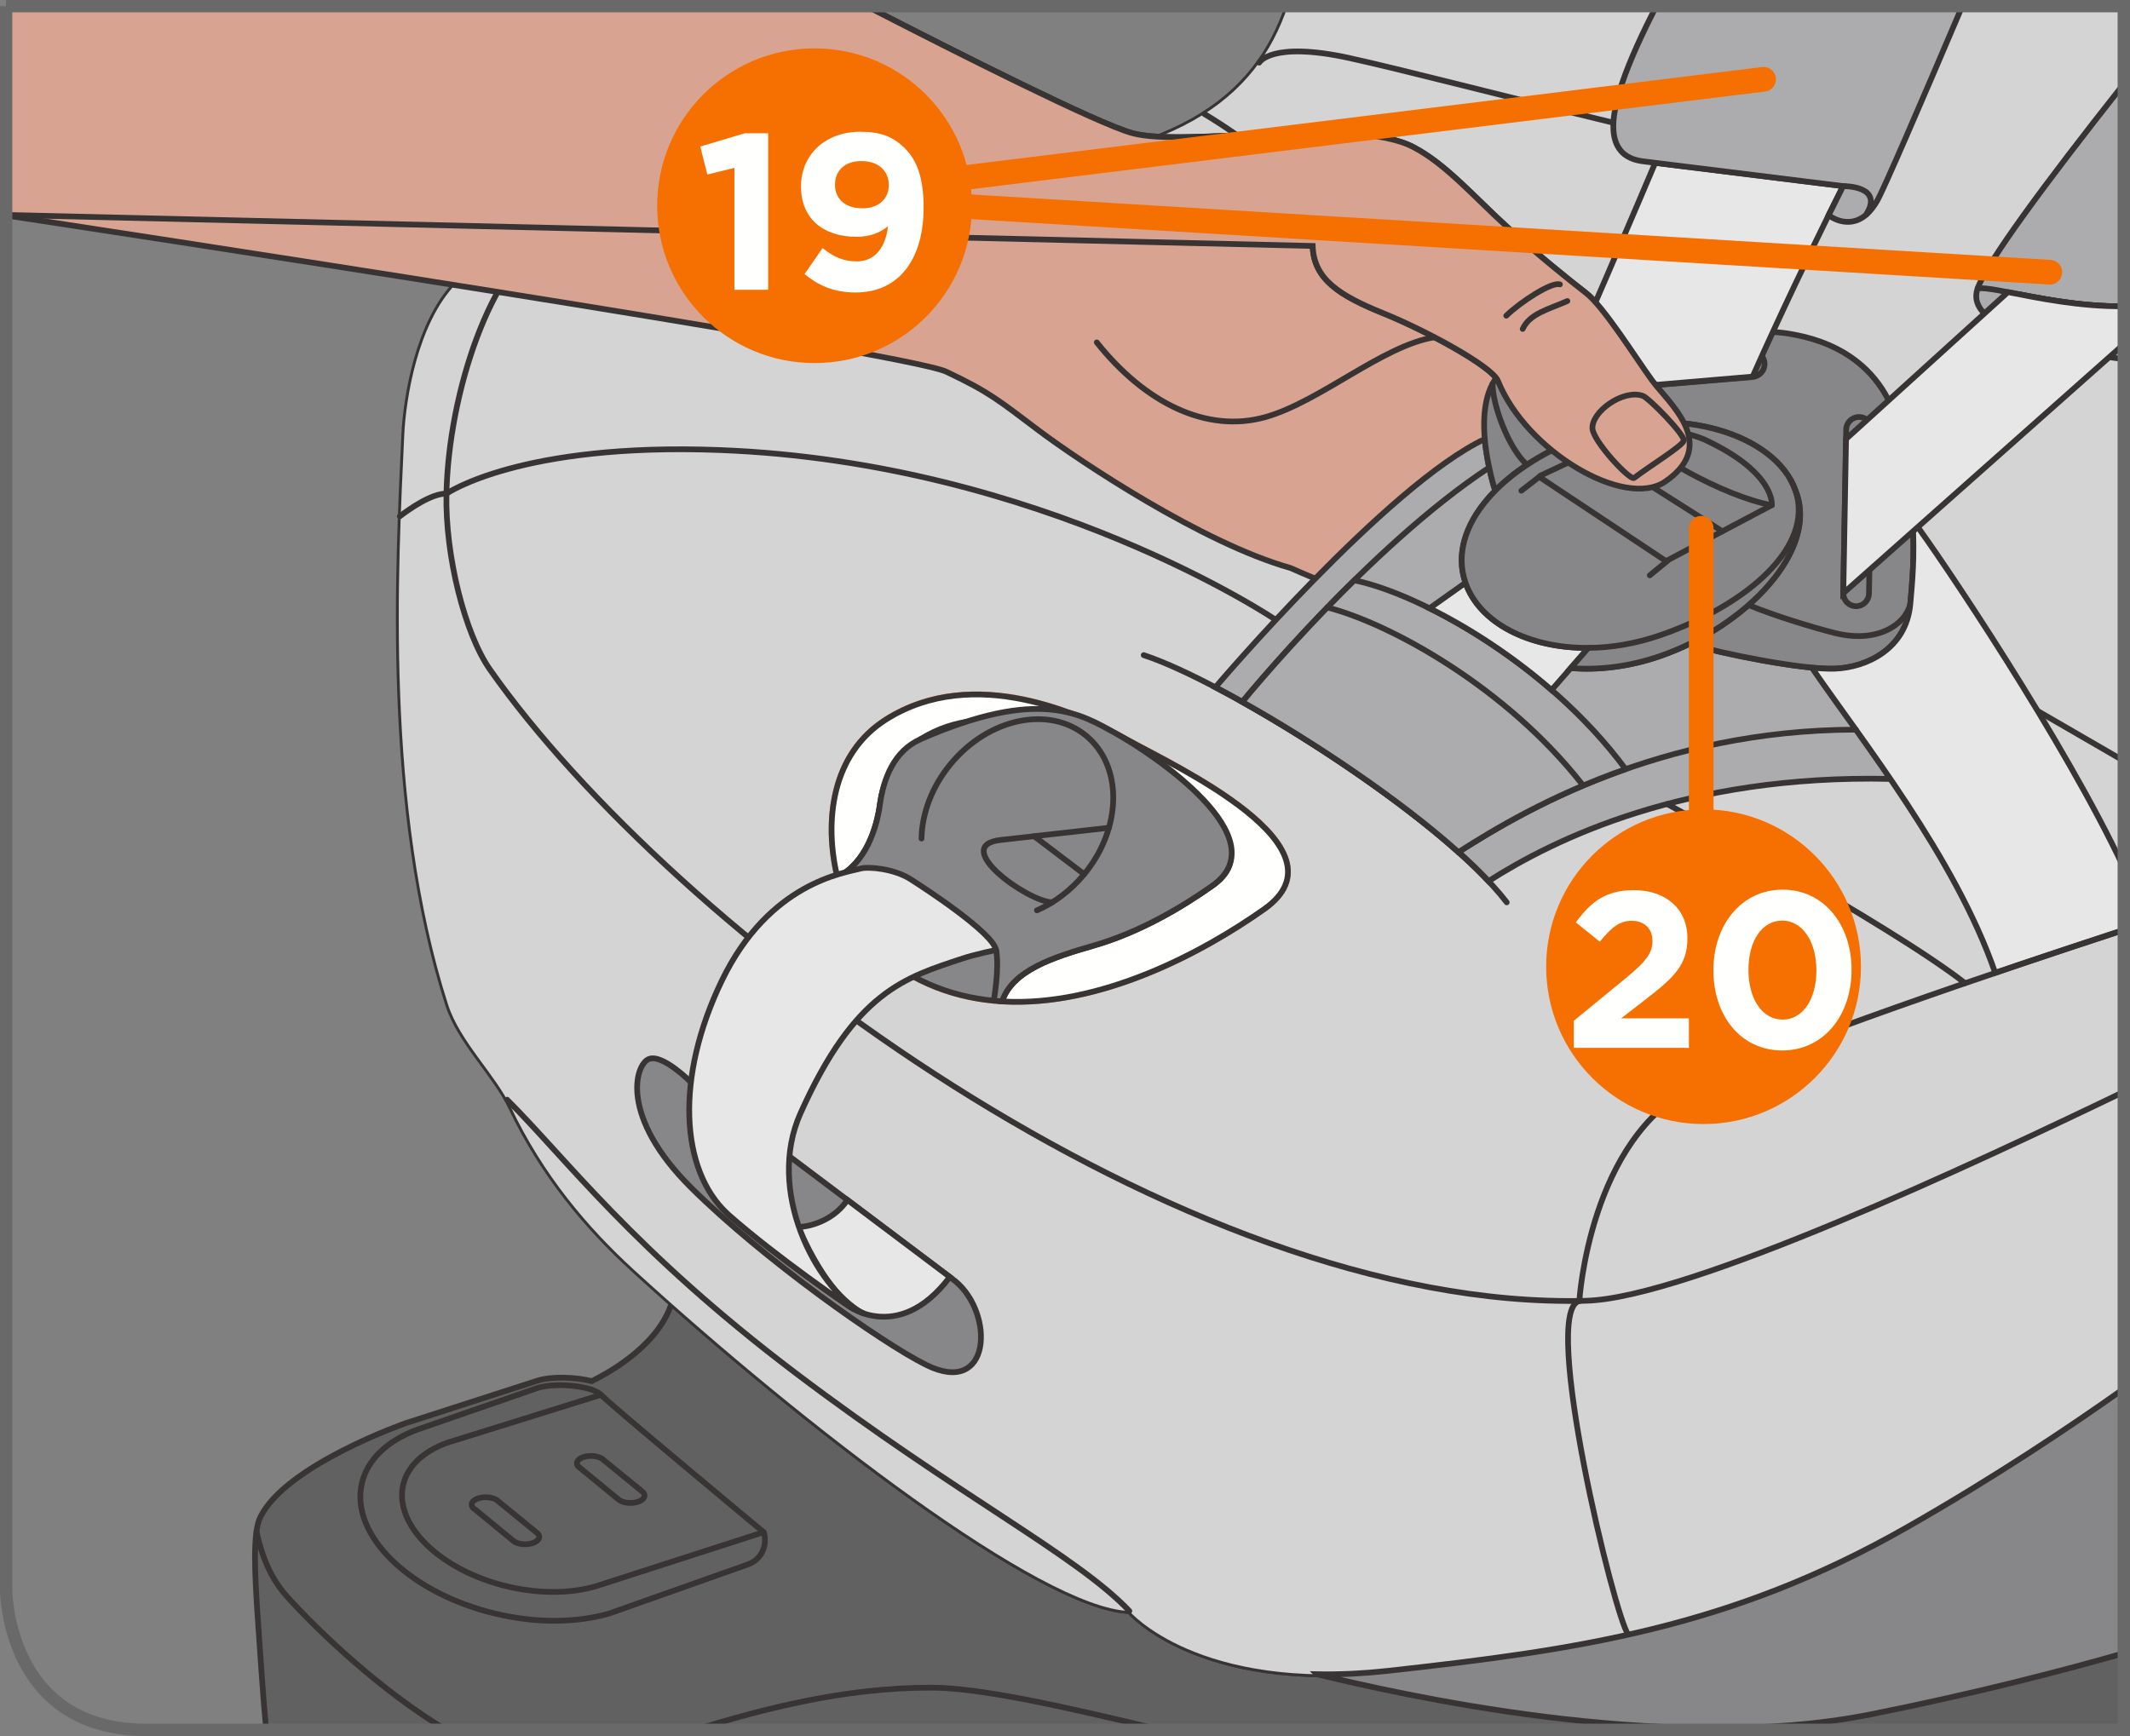 <?xml version="1.0" encoding="UTF-8"?>
<!DOCTYPE svg PUBLIC "-//W3C//DTD SVG 1.1//EN" "http://www.w3.org/Graphics/SVG/1.1/DTD/svg11.dtd">
<!-- Creator: CorelDRAW 2017 -->
<svg xmlns="http://www.w3.org/2000/svg" xml:space="preserve" width="28.275mm" height="23.05mm" version="1.1" style="shape-rendering:geometricPrecision; text-rendering:geometricPrecision; image-rendering:optimizeQuality; fill-rule:evenodd; clip-rule:evenodd"
viewBox="0 0 398.14 324.56"
 xmlns:xlink="http://www.w3.org/1999/xlink">
 <rect x="0" y="0" width="398.14" height="324.56" fill="#808080" stroke="none"/>
 <defs>
  <style type="text/css">
   <![CDATA[
    .str3 {stroke:#69696A;stroke-width:2.31;stroke-miterlimit:4}
    .str1 {stroke:#383434;stroke-width:1.07;stroke-linecap:round;stroke-miterlimit:10}
    .str0 {stroke:#383434;stroke-width:1.07;stroke-linecap:round;stroke-miterlimit:4}
    .str2 {stroke:#F47236;stroke-width:1.07;stroke-linecap:round;stroke-miterlimit:10}
    .str4 {stroke:#F57000;stroke-width:4.61;stroke-linecap:round;stroke-linejoin:round;stroke-miterlimit:4}
    .fil1 {fill:none;fill-rule:nonzero}
    .fil7 {fill:#FFFFFE;fill-rule:nonzero}
    .fil6 {fill:#E8E7E8;fill-rule:nonzero}
    .fil2 {fill:#D5D4D5;fill-rule:nonzero}
    .fil4 {fill:#ACACAF;fill-rule:nonzero}
    .fil5 {fill:#878688;fill-rule:nonzero}
    .fil0 {fill:#626162;fill-rule:nonzero}
    .fil3 {fill:#D8A491;fill-rule:nonzero}
    .fil8 {fill:#F57000;fill-rule:nonzero}
   ]]>
  </style>
 </defs>
 <g id="Слой_x0020_1">
  <path class="fil0" d="M259.35 312.39c-35.52,3.93 -48.25,-11.2 -48.25,-11.2 -15.17,-0.53 -54.06,-29.61 -85.06,-57.03l-0.68 0c-2.93,8.17 -12.88,13.12 -14.73,14.05 -2.99,-0.74 -7.44,-0.96 -10.21,-0.07l-24.55 7.92c0,0 -22.4,7.82 -27.19,17.55 -1.43,2.89 -1.14,9.91 -0.4,20.32 0.46,6.33 0.86,13.13 1.48,19.47l347.24 0 0 -63.79c-10.1,7.17 -24.17,16.58 -40.47,25.88 -33.17,18.93 -61.66,22.96 -97.17,26.89z"/>
  <path class="fil1 str0" d="M259.35 312.39c-35.52,3.93 -48.25,-11.2 -48.25,-11.2 -15.17,-0.53 -54.06,-29.61 -85.06,-57.03l-0.68 0c-2.93,8.17 -12.88,13.12 -14.73,14.05 -2.99,-0.74 -7.44,-0.96 -10.21,-0.07l-24.55 7.92c0,0 -22.4,7.82 -27.19,17.55 -1.43,2.89 -1.14,9.91 -0.4,20.32 0.46,6.33 0.86,13.13 1.48,19.47m347.24 -63.79c-10.1,7.17 -24.17,16.58 -40.47,25.88 -33.17,18.93 -61.66,22.96 -97.17,26.89"/>
  <path class="fil0" d="M142.74 286.45l-31.25 10.08c-4.63,1.38 -10.51,1.52 -16.6,0.08 -12.56,-2.97 -21.3,-11.49 -19.52,-19.04 0.84,-3.55 3.87,-6.25 8.14,-7.81l28.84 -9c-1.67,-1.67 -8.49,-2.34 -11.86,-1.27l-22.39 7.75c-5.49,2 -9.37,5.47 -10.45,10.03 -2.29,9.69 8.93,20.63 25.06,24.44 7.82,1.85 15.36,1.67 21.31,-0.1l25.81 -9.14c3.02,-1.12 3.58,-4.24 2.91,-6.03z"/>
  <path class="fil1 str0" d="M142.74 286.45l-31.25 10.08c-4.63,1.38 -10.51,1.52 -16.6,0.08 -12.56,-2.97 -21.3,-11.49 -19.52,-19.04 0.84,-3.55 3.87,-6.25 8.14,-7.81l28.84 -9c-1.67,-1.67 -8.49,-2.34 -11.86,-1.27l-22.39 7.75c-5.49,2 -9.37,5.47 -10.45,10.03 -2.29,9.69 8.93,20.63 25.06,24.44 7.82,1.85 15.36,1.67 21.31,-0.1l25.81 -9.14c3.02,-1.12 3.58,-4.24 2.91,-6.03"/>
  <path class="fil1 str0" d="M112.54 272.73c-0.48,-0.32 -1.23,-0.53 -2.08,-0.53 -1.45,0 -2.63,0.62 -2.63,1.38 0,0.35 0.25,0.67 0.66,0.91l7.07 5.81c0.46,0.41 1.31,0.69 2.28,0.69 1.46,0 2.63,-0.62 2.63,-1.39 0,-0.28 -0.16,-0.55 -0.45,-0.77l-7.48 -6.11"/>
  <path class="fil1 str0" d="M92.87 280.45c-0.48,-0.32 -1.23,-0.53 -2.08,-0.53 -1.45,0 -2.63,0.62 -2.63,1.38 0,0.35 0.25,0.67 0.65,0.91l7.07 5.81c0.46,0.41 1.31,0.69 2.28,0.69 1.45,0 2.63,-0.62 2.63,-1.38 0,-0.29 -0.16,-0.56 -0.45,-0.77l-7.48 -6.11"/>
  <path class="fil1 str0" d="M47.93 286.31c1.03,4.72 2.73,8.84 5.6,12.04 6.1,6.81 17.9,17.92 29.86,25.06m46.42 0c12.83,-3.87 27.77,-7.89 44.2,-7.89 9.22,0 24.81,3.52 42.98,7.89"/>
  <path class="fil1 str0" d="M142.74 286.45c0,0 -30.76,-25.57 -30.38,-25.69"/>
  <polyline class="fil1 str0" points="348.84,40.11 350.99,35.52 342.65,31.72 "/>
  <path class="fil2" d="M240.7 1.15c-5.79,17.19 -20.89,29.62 -61.02,30.6 -76.47,1.88 -94.37,21.22 -94.38,21.23 -7.2,7.43 -9.42,21.45 -9.74,28.34 -1.12,24.38 -3.65,69.57 8.2,106.51 2.19,6.84 8.84,13.05 11.75,19.16 5.98,12.59 14.24,22.41 23.01,30.43 31.92,29.15 76.15,63.2 92.57,63.77 0,0 12.73,15.13 48.25,11.2 35.52,-3.93 64,-7.97 97.17,-26.89 16.3,-9.3 30.37,-18.71 40.47,-25.88l0 -258.47 -156.29 0z"/>
  <path class="fil2" d="M240.7 1.15c-5.79,17.19 -20.89,29.62 -61.02,30.6 -76.47,1.88 -94.37,21.22 -94.38,21.23 -7.2,7.43 -9.42,21.45 -9.74,28.34 -1.12,24.38 -3.65,69.57 8.2,106.51 2.19,6.84 8.84,13.05 11.75,19.16 5.98,12.59 14.24,22.41 23.01,30.43 31.92,29.15 76.15,63.2 92.57,63.77 0,0 12.73,15.13 48.25,11.2 35.52,-3.93 64,-7.97 97.17,-26.89 16.3,-9.3 30.37,-18.71 40.47,-25.88l0 -258.47 -156.29 0z"/>
  <path class="fil1 str0" d="M240.7 1.15c-5.79,17.19 -20.89,29.62 -61.02,30.6 -76.47,1.88 -94.37,21.22 -94.38,21.23 -7.2,7.43 -9.42,21.45 -9.74,28.34 -1.12,24.38 -3.65,69.57 8.2,106.51 2.19,6.84 8.84,13.05 11.75,19.16 5.98,12.59 14.24,22.41 23.01,30.43 31.92,29.15 76.15,63.2 92.57,63.77 0,0 12.73,15.13 48.25,11.2 35.52,-3.93 64,-7.97 97.17,-26.89 16.3,-9.3 30.37,-18.71 40.47,-25.88"/>
  <path class="fil2" d="M240.7 1.15c-5.79,17.19 -20.89,29.62 -61.02,30.6 -76.47,1.88 -94.37,21.22 -94.38,21.23 -7.2,7.43 -9.42,21.45 -9.74,28.34 -1.12,24.38 -3.65,69.57 8.2,106.51 2.19,6.84 8.84,13.05 11.75,19.16 5.98,12.59 14.24,22.41 23.01,30.43 31.92,29.15 76.15,63.2 92.57,63.77 0,0 12.73,15.13 48.25,11.2 35.52,-3.93 64,-7.97 97.17,-26.89 16.3,-9.3 30.37,-18.71 40.47,-25.88l0 -258.47 -156.29 0z"/>
  <path class="fil1 str0" d="M396.99 204.12c-28.09,13.53 -81.57,38.59 -100.56,39.07 -75.93,1.96 -170.87,-69.6 -204.85,-118.02 -4.71,-6.71 -8.38,-21.35 -8.13,-32.87 0.4,-18.75 8.25,-42.64 19.42,-48.88"/>
  <path class="fil1 str0" d="M74.73 96.53c1.68,-1.3 5.97,-4.32 8.72,-4.24 0,0 13.8,-9.59 51.12,-8.15 60.28,2.31 103.91,31.75 103.91,31.75"/>
  <path class="fil1 str0" d="M225.12 21.3c6.64,4 34.56,21.77 37.02,47.99 0.81,8.69 1.02,16.35 0.92,22.77"/>
  <path class="fil3" d="M1.15 40.28c14.71,2.23 168.01,25.56 175.72,29.21 8.11,3.83 9.82,5.37 17.33,11.02 7.52,5.65 30.57,21.05 47.03,25.68 0,0 10.32,4.59 15.88,6.41 0,0 11.44,6.44 15.09,9.6 3.65,3.16 10.19,7.26 10.19,7.26 0,0 11.07,17.4 17.45,8.4 0,0 4.99,5.82 10.52,1.71 5.52,-4.11 2.37,-11.05 2.37,-11.05 0,0 6.02,3.44 10.28,-1.32 4.26,-4.76 0.87,-11.72 0.87,-11.72 0,0 3.91,0.84 7.75,-3.38 3.84,-4.22 2.17,-16.12 -6.93,-21.77 0,0 -6.74,-8.6 -15.01,-18.08 -0.34,-0.39 -0.63,-0.77 -0.88,-1.12 -3.07,-4.18 -9.04,-13.81 -12.39,-16.38 -3.07,-2.37 -9.23,-7.33 -14.7,-12.31 -6.2,-5.64 -11.49,-11.79 -17.53,-14.94 -11.36,-5.92 -42.64,0.13 -52.58,-2.62 -6.5,-1.8 -32.44,-14.88 -49.64,-23.73l-160.83 0 0 39.13z"/>
  <path class="fil1 str0" d="M1.15 40.28c14.71,2.23 168.01,25.56 175.72,29.21 8.11,3.83 9.82,5.37 17.33,11.02 7.52,5.65 30.57,21.05 47.03,25.68 0,0 10.32,4.59 15.88,6.41 0,0 11.44,6.44 15.09,9.6 3.65,3.16 10.19,7.26 10.19,7.26 0,0 11.07,17.4 17.45,8.4 0,0 4.99,5.82 10.52,1.71 5.52,-4.11 2.37,-11.05 2.37,-11.05 0,0 6.02,3.44 10.28,-1.32 4.26,-4.76 0.87,-11.72 0.87,-11.72 0,0 3.91,0.84 7.75,-3.38 3.84,-4.22 2.17,-16.12 -6.93,-21.77 0,0 -6.74,-8.6 -15.01,-18.08 -0.34,-0.39 -0.63,-0.77 -0.88,-1.12 -3.07,-4.18 -9.04,-13.81 -12.39,-16.38 -3.07,-2.37 -9.23,-7.33 -14.7,-12.31 -6.2,-5.64 -11.49,-11.79 -17.53,-14.94 -11.36,-5.92 -42.64,0.13 -52.58,-2.62 -6.5,-1.8 -32.44,-14.88 -49.64,-23.73"/>
  <path class="fil1 str0" d="M309.7 72.26c3.64,4.35 10.87,11.4 1.56,17.78 -7.57,5.19 -25.99,-5.66 -31.29,-18.83 -1.09,-2.7 -13.43,-9.41 -21.47,-12.66 -8.05,-3.26 -12.96,-6.32 -13.14,-12.56"/>
  <path class="fil1 str0" d="M268.15 63.05c-9.64,1.51 -21.36,12.01 -31.57,14.91 -11.12,3.15 -22.66,-2.75 -31.57,-13.95"/>
  <path class="fil1 str0" d="M284.62 61.5c1.32,-2.9 4.9,-3.69 8.35,-5.22"/>
  <path class="fil1 str0" d="M281.55 59.02c2.71,-2.63 8.55,-6.4 10.03,-5.85"/>
  <path class="fil1 str0" d="M297.66 80.04c-0.09,-3.11 5.69,-7.26 9.36,-6.06 1.2,0.39 8.04,7.43 7.71,8.43 -0.33,1 -6.33,4.7 -9.28,6.94 -0.75,0.57 -7.72,-6.9 -7.8,-9.31"/>
  <path class="fil1 str0" d="M323.89 115.49c0,0 -8.11,-3.82 -11.61,-12.71 0,0 -7.44,-6.24 -8.28,-9.35 0,0 -4.55,-1.9 -6.64,-4.53"/>
  <path class="fil1 str0" d="M312.28 102.78c0,0 4.89,-10.84 9.67,-10.39"/>
  <path class="fil1 str0" d="M304 93.43c0,0 1.32,-2.07 2.17,-2.08"/>
  <path class="fil1 str0" d="M312.74 128.54c0,0 -8.93,-7.71 -8.85,-12.86 0,0 -9.65,-9.3 -8.89,-11.64 0,0 -9.29,-6.24 -11.09,-9.4"/>
  <path class="fil1 str0" d="M303.88 115.68c0,0 2.51,-7.71 6.76,-7.89"/>
  <path class="fil1 str0" d="M295 104.04c0,0 3.17,-6.84 5.93,-6.93"/>
  <path class="fil1 str0" d="M299.84 137.87c0,0 -5.09,-8.18 -4.37,-13.74 0,0 -7.23,-6.17 -7.54,-8.25 0,0 -10.98,-6.73 -12.39,-10.32"/>
  <path class="fil1 str0" d="M295.47 124.14c0,0 4.39,-6.32 6.36,-5.56"/>
  <path class="fil1 str0" d="M287.93 115.89c0.4,-0.85 3.4,-7.02 5.5,-7.07"/>
  <path class="fil1 str0" d="M282.39 129.47c-0.06,-2.98 2.72,-7.98 5.3,-7.75"/>
  <path class="fil1 str0" d="M261.98 109.39c3.28,-2.5 9.11,-4.91 10.44,-4.84 0,0 4.35,-8.4 7.15,-9.84 0,0 4.36,-10.58 7,-10.9"/>
  <path class="fil4" d="M342.9 125.02c-5.92,0.2 -21,-2.77 -27.12,-4.63l0 -0.01c-1.8,0.86 -3.65,1.64 -5.54,2.3 -5.75,1.98 -11.47,2.64 -16.64,2.22l3.3 -3.78c-11.15,0.09 -20.39,-4.69 -22.98,-12.21 -1.98,-5.74 0.33,-11.87 5.57,-17.17l-0.01 0c0,0 -1.51,-4.52 -1.94,-9.67 -18.31,8.67 -50.36,46.42 -50.36,46.42l0 0c16.61,8.71 39.52,24.01 51.05,36.25l0 0c12.11,-7.75 36.76,-19.98 75.1,-19.12l0 -24.72c-2.89,2.76 -6.94,4.01 -10.44,4.13z"/>
  <path class="fil1 str0" d="M342.9 125.02c-5.92,0.2 -21,-2.77 -27.12,-4.63l0 -0.01c-1.8,0.86 -3.65,1.64 -5.54,2.3 -5.75,1.98 -11.47,2.64 -16.64,2.22l3.3 -3.78c-11.15,0.09 -20.39,-4.69 -22.98,-12.21 -1.98,-5.74 0.33,-11.87 5.57,-17.17l-0.01 0c0,0 -1.51,-4.52 -1.94,-9.67 -18.31,8.67 -50.36,46.42 -50.36,46.42l0 0c16.61,8.71 39.52,24.01 51.05,36.25l0 0c12.11,-7.75 36.76,-19.98 75.1,-19.12l0 -24.72c-2.89,2.76 -6.94,4.01 -10.44,4.13"/>
  <line class="fil1 str0" x1="380.22" y1="132.54" x2="396.99" y2= "142.25" />
  <path class="fil5" d="M355.26 81.31c-3.37,-15.91 -17.03,-18.28 -21.02,-18.95 -9.21,-1.54 -43.56,1.13 -52.19,6.16 -8.63,5.03 -2.57,23.21 -2.57,23.21l0 0c4.24,-4.3 10.4,-8.04 17.78,-10.59 16.48,-5.68 34.75,0.15 38.33,10.54 3.99,9.64 -6.04,22.03 -19.82,28.69l0 0.01c6.13,1.86 21.21,4.83 27.12,4.63 5.92,-0.2 13.44,-3.65 14.19,-12.15 0.56,-6.36 1.55,-15.65 -1.82,-31.56z"/>
  <path class="fil1 str0" d="M355.26 81.31c-3.37,-15.91 -17.03,-18.28 -21.02,-18.95 -9.21,-1.54 -43.56,1.13 -52.19,6.16 -8.63,5.03 -2.57,23.21 -2.57,23.21l0 0c4.24,-4.3 10.4,-8.04 17.78,-10.59 16.48,-5.68 34.75,0.15 38.33,10.54 3.99,9.64 -6.04,22.03 -19.82,28.69l0 0.01c6.13,1.86 21.21,4.83 27.12,4.63 5.92,-0.2 13.44,-3.65 14.19,-12.15 0.56,-6.36 1.55,-15.65 -1.82,-31.56"/>
  <path class="fil1 str1" d="M279 71.74c-0.05,3.83 2.94,12.09 6.44,15.16"/>
  <path class="fil1 str1" d="M326.85 113.12c5.11,2.1 11.9,4.15 16.05,5.21 8.04,2.04 13.27,-1.57 14.18,-5.45"/>
  <path class="fil6" d="M396.99 162.28c-11.09,-23.7 -34.28,-58.13 -39.49,-65.08 0.42,6.85 -0.08,11.8 -0.42,15.67 -0.74,8.5 -8.27,11.95 -14.19,12.15 -0.25,0 -0.53,0 -0.81,0 -0.06,0 -0.13,0 -0.19,-0 -0.59,-0.01 -1.23,-0.04 -1.93,-0.09 -0.06,-0 -0.12,-0.01 -0.19,-0.01 -0.36,-0.03 -0.72,-0.06 -1.1,-0.09 9.24,13.47 26.81,35.46 34.27,57.04l0 0c8.87,-3.02 17.26,-5.79 24.04,-8.01l0 -11.57z"/>
  <path class="fil1 str0" d="M396.99 162.28c-11.09,-23.7 -34.28,-58.13 -39.49,-65.08 0.42,6.85 -0.08,11.8 -0.42,15.67 -0.74,8.5 -8.27,11.95 -14.19,12.15 -0.25,0 -0.53,0 -0.81,0 -0.06,0 -0.13,0 -0.19,-0 -0.59,-0.01 -1.23,-0.04 -1.93,-0.09 -0.06,-0 -0.12,-0.01 -0.19,-0.01 -0.36,-0.03 -0.72,-0.06 -1.1,-0.09 9.24,13.47 26.81,35.46 34.27,57.04l0 0c8.87,-3.02 17.26,-5.79 24.04,-8.01"/>
  <path class="fil1 str1" d="M349.87 81.31l0.01 -0.91c0.03,-1.32 -1.03,-2.42 -2.35,-2.44 -1.33,-0.03 -2.42,1.03 -2.44,2.35l-0.54 29.67 0.01 0 -0.01 0.91c-0.03,1.33 1.03,2.42 2.35,2.44 1.33,0.03 2.42,-1.03 2.45,-2.35l0.54 -29.68 -0.02 0"/>
  <path class="fil1 str1" d="M326.77 70.54l0.9 -0.09c1.32,-0.13 2.28,-1.31 2.15,-2.63 -0.13,-1.32 -1.31,-2.27 -2.63,-2.14l-36.23 3.01 0.01 0.01 -0.9 0.09c-1.32,0.13 -2.28,1.31 -2.15,2.63 0.14,1.32 1.32,2.28 2.64,2.15l36.22 -3.01 0 -0.02"/>
  <path class="fil5" d="M129.15 202.33c0,0 -5.29,-5.35 -7.86,-4.34 -2.57,1 -5.5,10.73 7.86,24.02 13.36,13.29 35.68,29.06 43.97,33.17 12.17,6.04 12.84,-9.49 5.47,-15.64l-49.44 -37.21z"/>
  <path class="fil1 str0" d="M129.15 202.33c0,0 -5.29,-5.35 -7.86,-4.34 -2.57,1 -5.5,10.73 7.86,24.02 13.36,13.29 35.68,29.06 43.97,33.17 12.17,6.04 12.84,-9.49 5.47,-15.64l-49.44 -37.21"/>
  <path class="fil6" d="M162.4 245.84c0.48,0.12 1,0.21 1.56,0.27 3.61,0.39 8.6,-0.76 13.58,-7.37l-1.77 -1.33 -17.38 -13.08c-2.11,3.26 -6.11,4.96 -9.17,5.07l0 0.01c3.54,8.27 8.59,15.39 13.17,16.43z"/>
  <path class="fil1 str0" d="M162.4 245.84c0.48,0.12 1,0.21 1.56,0.27 3.61,0.39 8.6,-0.76 13.58,-7.37l-1.77 -1.33 -17.38 -13.08c-2.11,3.26 -6.11,4.96 -9.17,5.07l0 0.01c3.54,8.27 8.59,15.39 13.17,16.43"/>
  <path class="fil1 str1" d="M94.79 205.6c11.09,11.04 23.49,28.06 53.98,51.14 30.5,23.07 52.44,34 62.33,44.45"/>
  <path class="fil1 str2" d="M163.46 177.48c-7.74,-6.81 -14.21,-32.69 2.21,-43.02 16.42,-10.33 36.57,-0.9 45.14,3.88 8.57,4.78 41.8,20.07 25.48,31.61 -16.73,11.82 -49.5,28.06 -72.83,7.53"/>
  <path class="fil7" d="M156.52 163.99c5.37,-2.65 7.37,-9.36 7.93,-13.54 0.66,-4.83 3,-9.35 7.64,-12.27 12.68,-7.98 28.23,-0.69 34.86,3 6.62,3.69 32.27,15.5 19.67,24.41 -5.62,3.97 -13.55,8.72 -22.27,11.23 -7.44,2.14 -15.09,4.56 -17.05,10.4l0.04 0.01c18.38,1.08 37.47,-9.14 48.96,-17.26 16.32,-11.54 -16.9,-26.83 -25.48,-31.61 -8.57,-4.78 -28.73,-14.21 -45.15,-3.88 -10.39,6.54 -11.61,19.31 -9.15,29.53z"/>
  <path class="fil1 str0" d="M156.52 163.99c5.37,-2.65 7.37,-9.36 7.93,-13.54 0.66,-4.83 3,-9.35 7.64,-12.27 12.68,-7.98 28.23,-0.69 34.86,3 6.62,3.69 32.27,15.5 19.67,24.41 -5.62,3.97 -13.55,8.72 -22.27,11.23 -7.44,2.14 -15.09,4.56 -17.05,10.4l0.04 0.01c18.38,1.08 37.47,-9.14 48.96,-17.26 16.32,-11.54 -16.9,-26.83 -25.48,-31.61 -8.57,-4.78 -28.73,-14.21 -45.15,-3.88 -10.39,6.54 -11.61,19.31 -9.15,29.53l0 0"/>
  <path class="fil5" d="M187.33 187.21c-8.35,-0.49 -16.57,-3.31 -23.86,-9.73 -2.84,-2.5 -5.51,-7.56 -6.94,-13.48l0 -0.01c5.37,-2.64 7.37,-9.36 7.94,-13.54 0.65,-4.83 2.61,-10.08 7.64,-12.27 22.24,-9.7 29.87,-4.72 36.5,-1.04 6.62,3.69 30.62,19.53 18.03,28.43 -5.62,3.98 -13.55,8.72 -22.28,11.23 -7.44,2.15 -15.09,4.57 -17.05,10.4l0.03 0z"/>
  <path class="fil1 str0" d="M187.33 187.21c-8.35,-0.49 -16.57,-3.31 -23.86,-9.73 -2.84,-2.5 -5.51,-7.56 -6.94,-13.48l0 -0.01c5.37,-2.64 7.37,-9.36 7.94,-13.54 0.65,-4.83 2.61,-10.08 7.64,-12.27 22.24,-9.7 29.87,-4.72 36.5,-1.04 6.62,3.69 30.62,19.53 18.03,28.43 -5.62,3.98 -13.55,8.72 -22.28,11.23 -7.44,2.15 -15.09,4.57 -17.05,10.4l0.03 0"/>
  <path class="fil6" d="M161.4 245.55c-1.77,-0.6 -2.83,-1.39 -2.83,-1.39 0,0 -13.15,-8.92 -22.28,-16.96 -0.12,-0.1 -0.24,-0.21 -0.35,-0.32 -8.81,-8.18 -9.76,-25.47 -0.99,-43.59 8.88,-18.34 22.93,-20.1 26.06,-20.94 1.17,-0.31 5.95,-0.04 9.19,2.02 3.08,1.96 15.31,9.98 15.99,13.23 0,0 -3.95,0.83 -6.25,1.59 -10.69,3.55 -20.1,6.12 -30.33,28.99 -6.42,14.37 2.73,32.18 11.53,37.29l0.26 0.09z"/>
  <path class="fil1 str0" d="M161.4 245.55c-1.77,-0.6 -2.83,-1.39 -2.83,-1.39 0,0 -13.15,-8.92 -22.28,-16.96 -0.12,-0.1 -0.24,-0.21 -0.35,-0.32 -8.81,-8.18 -9.76,-25.47 -0.99,-43.59 8.88,-18.34 22.93,-20.1 26.06,-20.94 1.17,-0.31 5.95,-0.04 9.19,2.02 3.08,1.96 15.31,9.98 15.99,13.23 0,0 -3.95,0.83 -6.25,1.59 -10.69,3.55 -20.1,6.12 -30.33,28.99 -6.42,14.37 2.73,32.18 11.53,37.29l0.26 0.09"/>
  <path class="fil1 str1" d="M193.82 170.2c3.22,-1.4 6.3,-3.69 8.84,-6.76 7.1,-8.62 7.26,-20.21 0.35,-25.9 -6.9,-5.68 -18.24,-3.3 -25.34,5.32 -3.52,4.27 -5.33,9.26 -5.42,13.91"/>
  <path class="fil1 str1" d="M185.75 187.09c0,0 1.11,-6.23 0.43,-9.48"/>
  <path class="fil1 str1" d="M207.28 154.76l-20.18 2.27c-9.61,1.04 4.89,11.52 9.59,11.67"/>
  <line class="fil1 str1" x1="193.29" y1="156.33" x2="202.66" y2= "163.44" />
  <path class="fil1 str0" d="M213.78 122.48c15.41,5.03 55.29,29.85 67.86,46.22"/>
  <path class="fil1 str0" d="M272.6 159.32l0 0c11.77,-7.54 37.63,-22.85 74.29,-22.91"/>
  <path class="fil1 str0" d="M278.35 87.41c-22.54,14.85 -46.08,43.74 -46.08,43.74l0 0"/>
  <path class="fil4" d="M272.6 159.32l0 0c6.42,-4.11 17.02,-10.53 31.27,-15.53l0.01 0.04c-14.78,-20.01 -38.83,-32.94 -50.72,-35.33l-0.01 -0.01c-12.04,11.82 -20.63,22.37 -20.63,22.37l-0.24 0.3 -0.05 0.08c13.41,7.52 29.44,18.28 40.39,28.08l-0.02 0.02z"/>
  <path class="fil1 str0" d="M272.6 159.32l0 0c6.42,-4.11 17.02,-10.53 31.27,-15.53l0.01 0.04c-14.78,-20.01 -38.83,-32.94 -50.72,-35.33l-0.01 -0.01c-12.04,11.82 -20.63,22.37 -20.63,22.37l-0.24 0.3 -0.05 0.08c13.41,7.52 29.44,18.28 40.39,28.08l-0.02 0.02"/>
  <path class="fil6" d="M273.93 108.95l-6.72 4.77c7.18,3.56 15.28,8.74 22.81,15.28l6.88 -7.87c-11.14,0.08 -20.36,-4.68 -22.97,-12.18z"/>
  <path class="fil1 str0" d="M273.93 108.95l-6.72 4.77c7.18,3.56 15.28,8.74 22.81,15.28l6.88 -7.87c-11.14,0.08 -20.36,-4.68 -22.97,-12.18"/>
  <path class="fil1 str0" d="M295.73 146.62c-14.19,-18.07 -35.71,-29.99 -47.64,-33.06"/>
  <path class="fil5" d="M335.59 91.7c-3.58,-10.39 -21.85,-16.22 -38.32,-10.55 -16.48,5.68 -26.93,17.37 -23.35,27.76 2.59,7.52 11.83,12.3 22.98,12.21l-3.3 3.78c5.17,0.42 10.88,-0.24 16.64,-2.22 16.48,-5.68 29.87,-20.09 25.36,-30.98z"/>
  <path class="fil1 str0" d="M335.59 91.7c-3.58,-10.39 -21.85,-16.22 -38.32,-10.55 -16.48,5.68 -26.93,17.37 -23.35,27.76 2.59,7.52 11.83,12.3 22.98,12.21l-3.3 3.78c5.17,0.42 10.88,-0.24 16.64,-2.22 16.48,-5.68 29.87,-20.09 25.36,-30.98"/>
  <path class="fil1 str0" d="M296.9 121.13c4.25,-0.04 8.79,-0.78 13.34,-2.34 16.47,-5.68 28.94,-16.7 25.36,-27.09 -0.23,-0.65 -0.51,-1.28 -0.84,-1.89"/>
  <path class="fil1 str1" d="M287.78 89.19l23.63 15.71 19.77 -10.46c0,0 0.78,-5.92 -12.17,-12.07 -5.97,-2.83 -13.63,-1.67 -13.63,-1.67l-17.43 8.22 -0.16 0.27"/>
  <line class="fil1 str1" x1="298.06" y1="84.16" x2="321.94" y2= "99.33" />
  <path class="fil1 str1" d="M305.37 80.71c2.24,3.8 16.76,12.06 25.8,13.74"/>
  <line class="fil1 str1" x1="284.37" y1="91.74" x2="287.89" y2= "89.01" />
  <line class="fil1 str1" x1="311.62" y1="104.9" x2="308.38" y2= "107.56" />
  <path class="fil1 str0" d="M311.62 150.32c0,0 41.49,22.42 55.68,33.48"/>
  <path class="fil7" d="M396.99 265.65c-5.69,4.04 -12.63,8.79 -20.53,13.82 0,0 4.36,1.84 9.21,-0.67 1.86,-0.96 6.41,-4.11 11.31,-7.61l0 -5.54z"/>
  <path class="fil1 str0" d="M396.99 265.65c-5.69,4.04 -12.63,8.79 -20.53,13.82 0,0 4.36,1.84 9.21,-0.67 1.86,-0.96 6.41,-4.11 11.31,-7.61"/>
  <path class="fil1 str0" d="M304.37 305.61c-2.46,-2.85 -16.53,-60.59 -9.16,-62.38 0,0 1.87,-30.57 21.61,-40.16 16.28,-7.91 57.32,-21.72 80.17,-29.2"/>
  <path class="fil1 str0" d="M235.37 11.71c0,0 2.17,-4.06 16.78,-0.88 9.18,2 30.38,7.5 49.42,12.11"/>
  <path class="fil6" d="M341.78 40.25c0.43,-0.86 0.81,-1.64 1.15,-2.32 0.99,-1.99 1.57,-3.13 1.57,-3.13l-35.11 -4.35c-1.35,3.18 -16.54,39 -18.83,43.11l37.04 -3.15c5.3,-11.91 10.95,-23.58 14.19,-30.16z"/>
  <path class="fil1 str0" d="M341.78 40.25c0.43,-0.86 0.81,-1.64 1.15,-2.32 0.99,-1.99 1.57,-3.13 1.57,-3.13l-35.11 -4.35c-1.35,3.18 -16.54,39 -18.83,43.11l37.04 -3.15c5.3,-11.91 10.95,-23.58 14.19,-30.16l0 0"/>
  <path class="fil5" d="M396.99 259.62c-10.1,7.17 -24.17,16.58 -40.47,25.88 -33.17,18.92 -61.66,22.96 -97.17,26.89 -1.01,0.11 -1.99,0.2 -2.96,0.28 -0.15,0.01 -0.3,0.02 -0.46,0.04 -0.84,0.06 -1.65,0.12 -2.46,0.16 -0.3,0.02 -0.61,0.03 -0.9,0.05 -0.66,0.04 -1.32,0.05 -1.96,0.07 -0.45,0.01 -0.89,0.02 -1.34,0.03 -0.15,0 -0.3,0 -0.45,0 -0.91,0.01 -1.8,0.01 -2.67,-0.01l0.01 0.01c14.37,3.48 64.97,15.2 103.51,7.5 19.78,-3.96 36.12,-8.22 47.33,-11.44l0 -49.47z"/>
  <path class="fil1 str0" d="M396.99 259.62c-10.1,7.17 -24.17,16.58 -40.47,25.88 -33.17,18.92 -61.66,22.96 -97.17,26.89 -1.01,0.11 -1.99,0.2 -2.96,0.28 -0.15,0.01 -0.3,0.02 -0.46,0.04 -0.84,0.06 -1.65,0.12 -2.46,0.16 -0.3,0.02 -0.61,0.03 -0.9,0.05 -0.66,0.04 -1.32,0.05 -1.96,0.07 -0.45,0.01 -0.89,0.02 -1.34,0.03 -0.15,0 -0.3,0 -0.45,0 -0.91,0.01 -1.8,0.01 -2.67,-0.01l0.01 0.01c14.37,3.48 64.97,15.2 103.51,7.5 19.78,-3.96 36.12,-8.22 47.33,-11.44"/>
  <path class="fil4" d="M396.99 15.67c-14.91,18.86 -25.58,33.36 -27.33,38.25 -1.12,3.11 1.63,5.15 2.7,5.81 3.24,-2.93 5.22,-4.68 5.22,-4.68 5.2,1.01 12.21,2.3 19.42,2.22l0 -41.6zm0 47.52l-3.5 3.47 3.5 0.48 0 -3.95z"/>
  <path class="fil1 str0" d="M396.99 15.67c-14.91,18.86 -25.58,33.36 -27.33,38.25 -1.12,3.11 1.63,5.15 2.7,5.81 3.24,-2.93 5.22,-4.68 5.22,-4.68 5.2,1.01 12.21,2.3 19.42,2.22m0 5.93l-3.5 3.47 3.5 0.48"/>
  <path class="fil1 str0" d="M369.66 53.92c2.93,-0.48 14.83,3.48 27.34,3.34"/>
  <path class="fil6" d="M375.33 54.61l-30.27 27.46 -0.51 28.83 52.44 -46.55 0 -7.09c-8.3,0.09 -16.34,-1.62 -21.67,-2.65z"/>
  <path class="fil1 str0" d="M375.33 54.61l-30.27 27.46 -0.51 28.83 52.44 -46.55m0 -7.09c-8.3,0.09 -16.34,-1.62 -21.67,-2.65"/>
  <path class="fil4" d="M309.58 1.15c-5.2,10.22 -9.13,19.63 -7.73,24.85 0.16,0.6 0.39,1.14 0.7,1.62 0.01,0 0.01,0.01 0.02,0.02 0.15,0.24 0.31,0.46 0.5,0.66 0,0 0.01,0.01 0.01,0.02 0.18,0.2 0.39,0.39 0.62,0.57 0.02,0.02 0.04,0.03 0.06,0.04 0.2,0.15 0.41,0.29 0.65,0.41 0.04,0.03 0.08,0.05 0.13,0.07 0.25,0.13 0.52,0.25 0.82,0.35 0.03,0.01 0.06,0.02 0.09,0.03 0.26,0.08 0.53,0.16 0.82,0.22 0.08,0.02 0.17,0.03 0.25,0.05 0.33,0.06 0.67,0.12 1.04,0.15l1.85 0.23 35.11 4.35c0,0 -1.03,2.04 -2.71,5.45 0,0 3.6,2.88 7.05,-0.13l0.03 -0.05c-0,0.01 -0.01,0.02 -0.02,0.04 0.69,-0.6 1.37,-1.44 2.02,-2.58 1.23,-2.17 7.66,-17.05 15.89,-36.38l-57.16 0z"/>
  <path class="fil1 str0" d="M309.58 1.15c-5.2,10.22 -9.13,19.63 -7.73,24.85 0.16,0.6 0.39,1.14 0.7,1.62 0.01,0 0.01,0.01 0.02,0.02 0.15,0.24 0.31,0.46 0.5,0.66 0,0 0.01,0.01 0.01,0.02 0.18,0.2 0.39,0.39 0.62,0.57 0.02,0.02 0.04,0.03 0.06,0.04 0.2,0.15 0.41,0.29 0.65,0.41 0.04,0.03 0.08,0.05 0.13,0.07 0.25,0.13 0.52,0.25 0.82,0.35 0.03,0.01 0.06,0.02 0.09,0.03 0.26,0.08 0.53,0.16 0.82,0.22 0.08,0.02 0.17,0.03 0.25,0.05 0.33,0.06 0.67,0.12 1.04,0.15l1.85 0.23 35.11 4.35c0,0 -1.03,2.04 -2.71,5.45 0,0 3.6,2.88 7.05,-0.13l0.03 -0.05c-0,0.01 -0.01,0.02 -0.02,0.04 0.69,-0.6 1.37,-1.44 2.02,-2.58 1.23,-2.17 7.66,-17.05 15.89,-36.38"/>
  <path class="fil1 str0" d="M344.49 34.8c0,0 7.75,-0.18 4.35,5.3"/>
  <path class="fil3" d="M161.98 1.15c17.2,8.85 43.15,21.94 49.64,23.73 9.93,2.75 41.21,-3.3 52.58,2.62 6.04,3.15 11.33,9.3 17.53,14.94 5.47,4.98 11.62,9.94 14.7,12.31 3.35,2.57 9.32,12.19 12.39,16.38l0.88 1.12c3.64,4.36 10.87,11.4 1.57,17.78 -7.57,5.19 -25.99,-5.65 -31.28,-18.83 -1.09,-2.7 -13.43,-9.41 -21.48,-12.66 -8.05,-3.26 -12.95,-6.31 -13.14,-12.56l-244.21 -5.8 0 -39.03 160.83 0z"/>
  <path class="fil1 str0" d="M161.98 1.15c17.2,8.85 43.15,21.94 49.64,23.73 9.93,2.75 41.21,-3.3 52.58,2.62 6.04,3.15 11.33,9.3 17.53,14.94 5.47,4.98 11.62,9.94 14.7,12.31 3.35,2.57 9.32,12.19 12.39,16.38l0.88 1.12c3.64,4.36 10.87,11.4 1.57,17.78 -7.57,5.19 -25.99,-5.65 -31.28,-18.83 -1.09,-2.7 -13.43,-9.41 -21.48,-12.66 -8.05,-3.26 -12.95,-6.31 -13.14,-12.56l-244.21 -5.8"/>
  <path class="fil1 str0" d="M284.62 61.5c1.32,-2.9 4.9,-3.69 8.35,-5.22"/>
  <path class="fil1 str0" d="M281.55 59.02c2.71,-2.63 8.55,-6.4 10.03,-5.85"/>
  <path class="fil1 str0" d="M297.66 80.04c-0.09,-3.11 5.69,-7.26 9.36,-6.06 1.2,0.39 8.04,7.43 7.71,8.43 -0.33,1 -6.33,4.7 -9.28,6.94 -0.75,0.57 -7.72,-6.9 -7.8,-9.31"/>
  <path class="fil1 str3" d="M1.15 1.15l0 296.11c0,0 0,26.15 26.15,26.15l369.68 0 0 -322.26 -395.84 0z"/>
  <line class="fil1 str4" x1="317.99" y1="162.83" x2="317.99" y2= "98.76" />
  <line class="fil1 str4" x1="383.16" y1="50.89" x2="178.27" y2= "38.46" />
  <line class="fil1 str4" x1="329.65" y1="14.82" x2="175.15" y2= "33.84" />
  <path class="fil8" d="M152.26 67.88c16.25,0 29.42,-13.17 29.42,-29.42 0,-16.25 -13.17,-29.42 -29.42,-29.42 -16.25,0 -29.42,13.17 -29.42,29.42 0,16.25 13.17,29.42 29.42,29.42z"/>
  <path class="fil7" d="M137.27 54.18l6.31 0 0 -29.27 -4.35 0 -8.34 2.49 1.33 5.23 5.06 -1.25 0 22.8zm22.84 -5.32c-2.46,0 -4.24,-0.79 -6.35,-2.48l-3.37 4.86c2.45,2.02 5.32,3.44 9.54,3.44 8.26,0 12.71,-6.43 12.71,-15.85l0 -0.08c0,-5.73 -1.38,-8.89 -3.45,-10.97 -2.2,-2.2 -4.48,-3.15 -8.39,-3.15 -6.55,0 -11.07,4.32 -11.07,10.18l0 0.08c0,5.9 4.06,9.38 10.38,9.38 2.48,0 4.39,-0.75 5.88,-1.99 -0.25,2.48 -1.49,6.59 -5.88,6.59zm1.04 -9.92c-3.15,0 -5.07,-1.78 -5.07,-4.35l0 -0.08c0,-2.58 1.79,-4.4 4.94,-4.4 3.2,0 5.11,1.87 5.11,4.44l0 0.08c0,2.49 -1.82,4.32 -4.98,4.32z"/>
  <path class="fil8" d="M318.43 210.15c16.25,0 29.42,-13.17 29.42,-29.42 0,-16.25 -13.17,-29.42 -29.42,-29.42 -16.25,0 -29.42,13.17 -29.42,29.42 0,16.25 13.17,29.42 29.42,29.42z"/>
  <path class="fil7" d="M294.19 195.9l21.5 0 0 -5.52 -12.66 0 4.73 -3.66c5.16,-3.98 7.65,-6.39 7.65,-11.25l0 -0.08c0,-5.44 -3.99,-8.97 -10.02,-8.97 -5.19,0 -7.97,2.12 -10.83,6.03l4.48 3.61c2.15,-2.66 3.69,-3.91 5.93,-3.91 2.28,0 3.91,1.33 3.91,3.78 0,2.41 -1.41,3.99 -5.03,6.98l-9.67 7.93 0 5.06zm38.94 0.49c7.77,0 12.96,-6.6 12.96,-15.03l0 -0.08c0,-8.43 -5.19,-14.95 -12.87,-14.95 -7.72,0 -12.95,6.6 -12.95,15.03l0 0.08c0,8.43 5.1,14.95 12.86,14.95zm0.08 -5.77c-3.86,0 -6.39,-3.94 -6.39,-9.26l0 -0.08c0,-5.31 2.5,-9.17 6.31,-9.17 3.82,0 6.39,3.98 6.39,9.25l0 0.08c0,5.27 -2.45,9.18 -6.31,9.18z"/>
 </g>
</svg>
